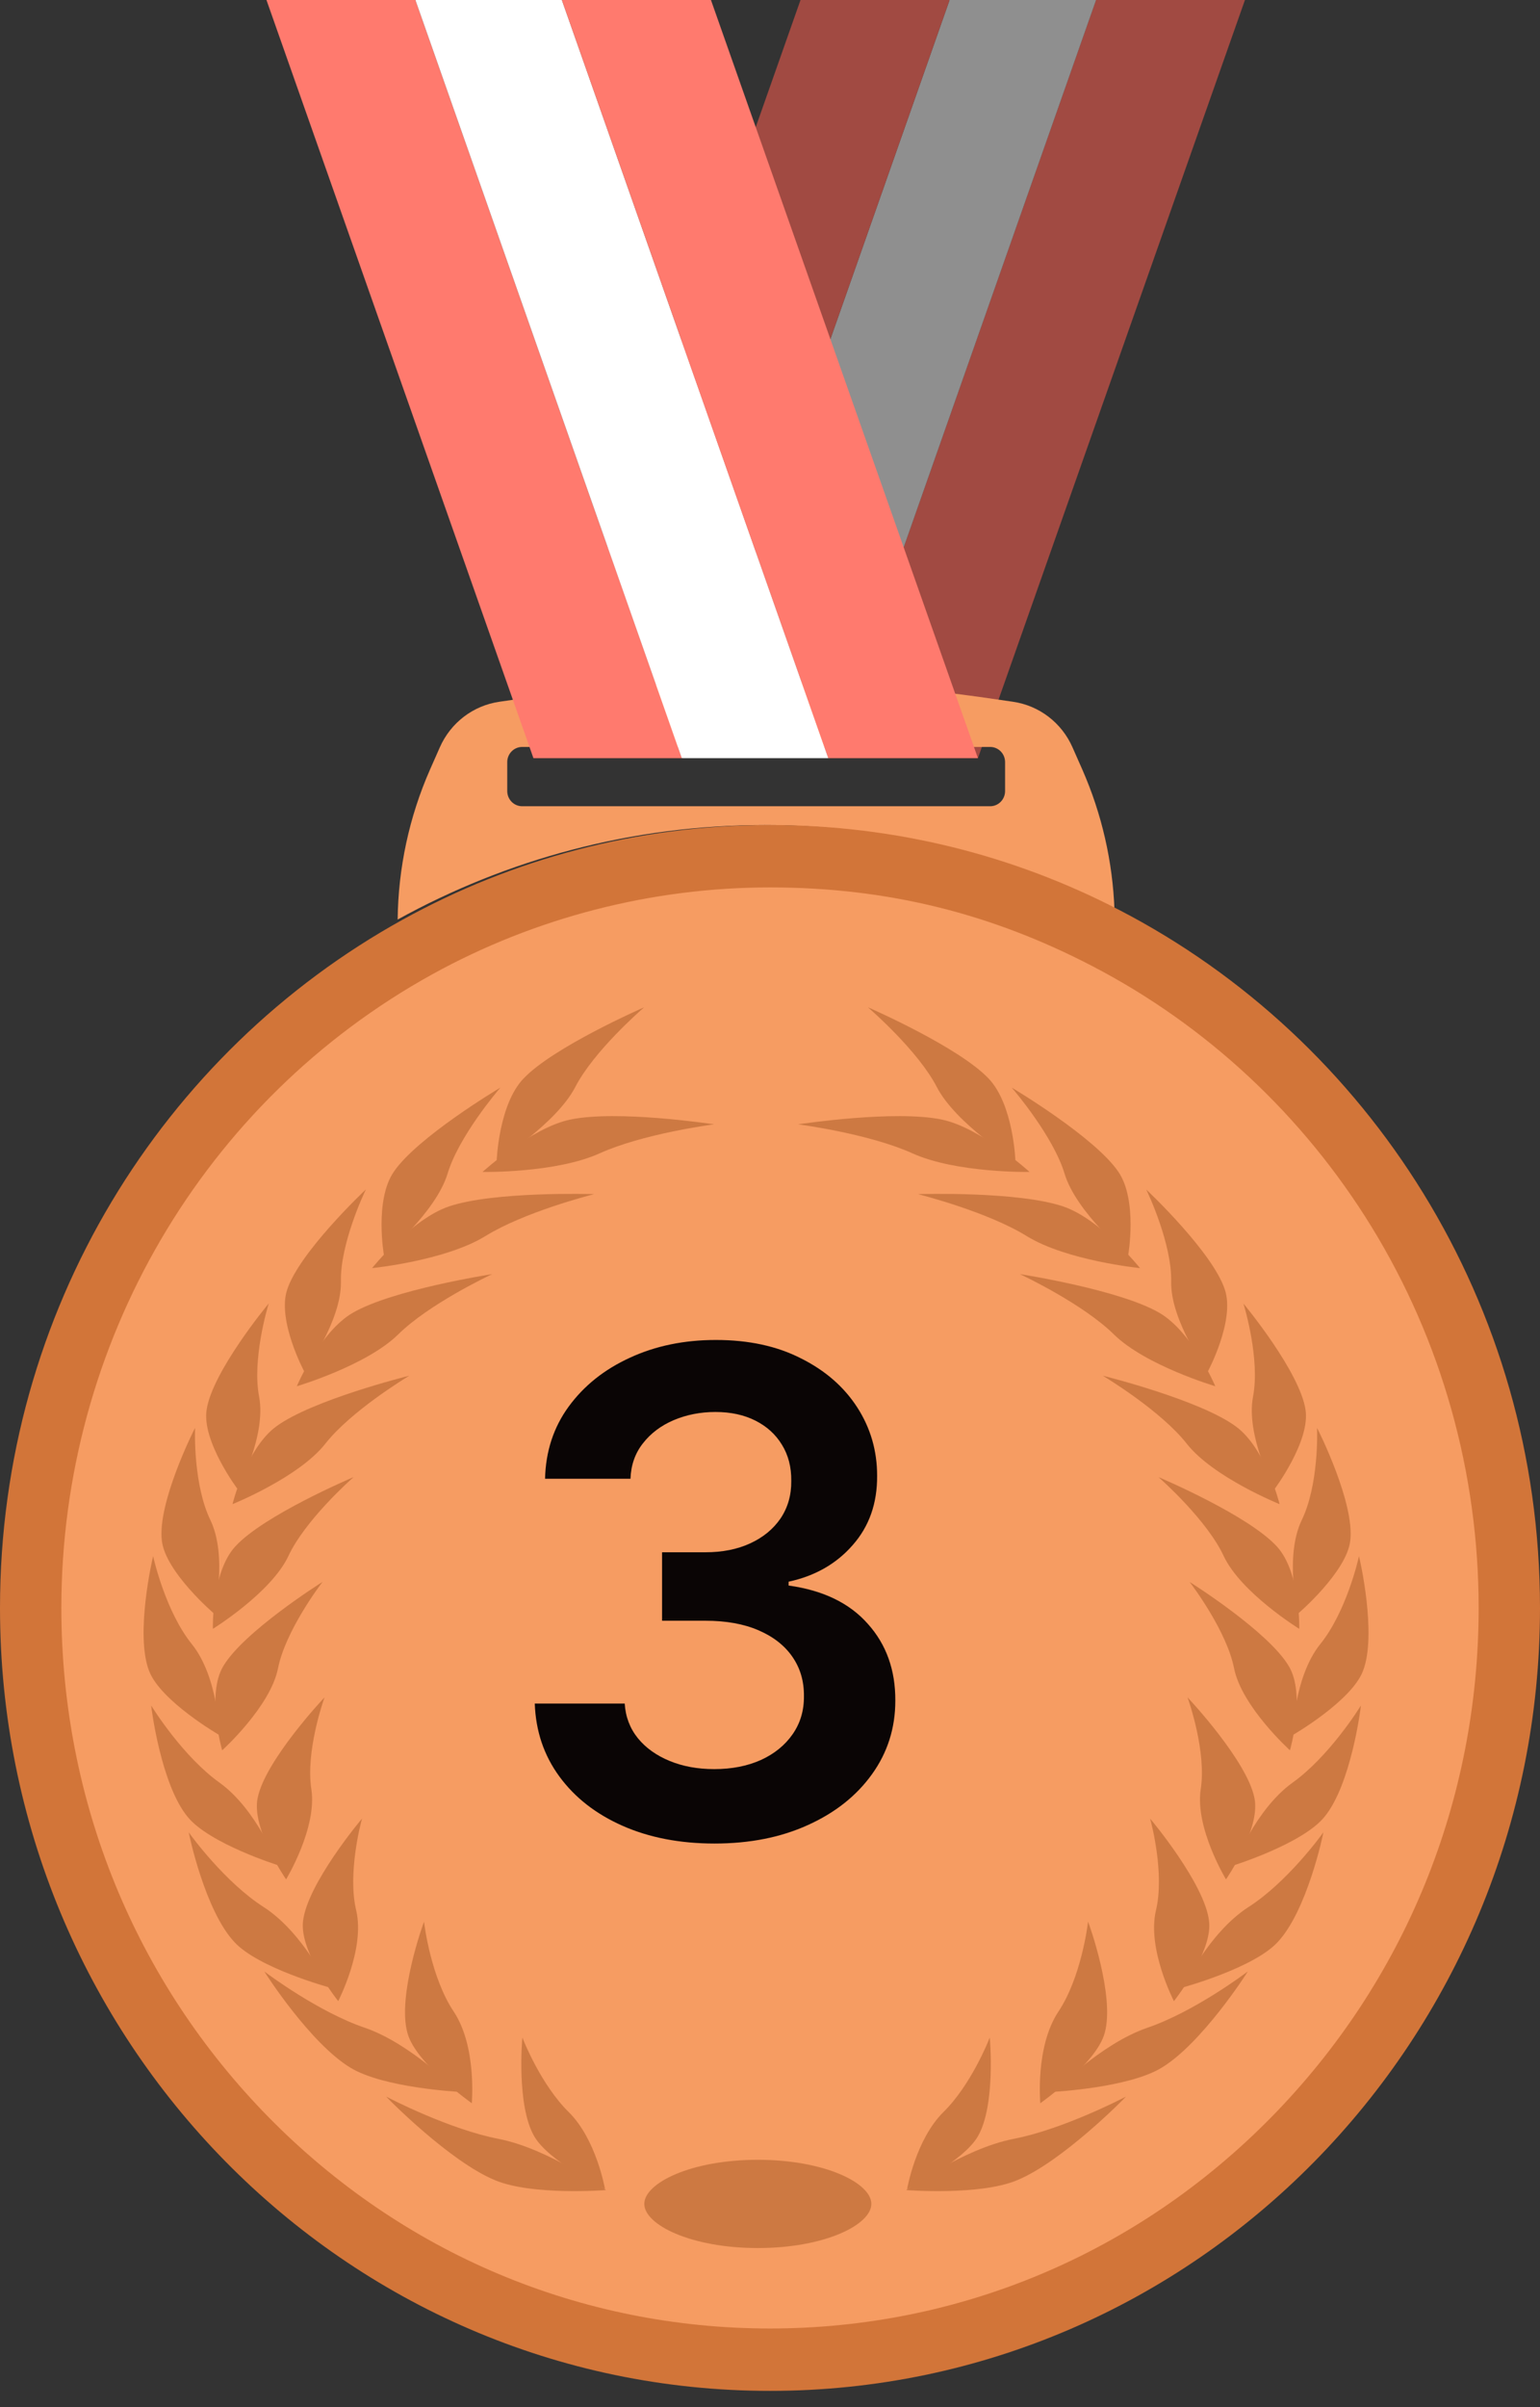 <svg width="32" height="50" viewBox="0 0 32 50" fill="none" xmlns="http://www.w3.org/2000/svg">
  <rect x="0" y="0" width="32" height="50" fill="#333333" stroke="none"/>
  <path d="M25.869 6.10352e-05L20.321 15.747H17.239L22.77 0.013V6.10352e-05H25.869Z" fill="#A14A42" />
  <path d="M22.771 6.10352e-05V0.013L17.239 15.747H14.195L19.727 0.013V6.10352e-05H22.771Z"
    fill="#8F8F8F" />
  <path d="M19.727 6.10352e-05V0.013L14.195 15.747H11.086L16.634 6.10352e-05H19.727Z" fill="#A14A42" />
  <path
    d="M22.488 15.981C22.895 16.905 23.122 17.899 23.158 18.907C20.978 17.775 18.507 17.137 15.89 17.137C13.128 17.137 10.53 17.849 8.263 19.1C8.275 18.025 8.504 16.963 8.937 15.981L9.139 15.524C9.364 15.012 9.833 14.654 10.38 14.576L10.975 14.49C14.117 14.043 17.307 14.043 20.45 14.49L21.045 14.576C21.593 14.654 22.061 15.012 22.286 15.524L22.488 15.981ZM20.885 16.431V15.83C20.885 15.656 20.746 15.515 20.575 15.515H10.85C10.679 15.515 10.54 15.656 10.54 15.83V16.431C10.54 16.606 10.679 16.747 10.85 16.747H20.575C20.746 16.747 20.885 16.606 20.885 16.431Z"
    fill="#F69C62" />
  <path d="M5.537 6.10352e-05L11.084 15.747H14.167L8.636 0.013V6.10352e-05H5.537Z" fill="#FF7A6E" />
  <path d="M8.636 6.10352e-05V0.013L14.167 15.747H17.211L11.68 0.013V6.10352e-05H8.636Z" fill="white" />
  <path d="M11.679 6.10352e-05V0.013L17.211 15.747H20.32L14.773 6.10352e-05H11.679Z" fill="#FF7A6E" />
  <path
    d="M23.267 18.907C28.451 21.597 32 27.076 32 33.399C32 42.38 24.836 49.662 16 49.662C7.163 49.662 0 42.38 0 33.399C0 27.225 3.384 21.854 8.372 19.1C10.639 17.848 13.237 17.137 16 17.137C18.616 17.137 21.087 17.775 23.267 18.907Z"
    fill="#D27539" />
  <path
    d="M15.999 48.366C12.066 48.366 8.369 46.81 5.587 43.983C2.807 41.156 1.275 37.397 1.275 33.399C1.275 27.907 4.227 22.865 8.98 20.239C11.121 19.057 13.548 18.433 15.999 18.433C18.451 18.433 20.605 18.981 22.687 20.062C25.068 21.297 27.076 23.17 28.496 25.477C29.954 27.848 30.725 30.588 30.725 33.399C30.725 37.396 29.193 41.155 26.412 43.982C23.631 46.809 19.933 48.366 15.999 48.366V48.366Z"
    fill="#F69C62" />
  <path
    d="M14.846 38.293C14.13 38.293 13.493 38.17 12.937 37.925C12.383 37.68 11.945 37.339 11.624 36.901C11.303 36.464 11.132 35.958 11.112 35.385H12.981C12.998 35.66 13.089 35.9 13.255 36.106C13.42 36.308 13.641 36.465 13.916 36.578C14.191 36.691 14.499 36.747 14.841 36.747C15.205 36.747 15.528 36.684 15.81 36.558C16.092 36.429 16.312 36.25 16.471 36.021C16.63 35.792 16.708 35.529 16.705 35.231C16.708 34.922 16.629 34.651 16.466 34.415C16.304 34.18 16.069 33.996 15.76 33.863C15.455 33.731 15.088 33.665 14.657 33.665H13.757V32.243H14.657C15.011 32.243 15.321 32.181 15.586 32.059C15.855 31.936 16.065 31.764 16.218 31.542C16.37 31.316 16.445 31.056 16.442 30.761C16.445 30.473 16.38 30.223 16.248 30.01C16.118 29.795 15.934 29.628 15.696 29.508C15.46 29.389 15.184 29.329 14.866 29.329C14.554 29.329 14.266 29.386 14 29.498C13.735 29.611 13.521 29.772 13.359 29.981C13.197 30.186 13.111 30.431 13.101 30.716H11.326C11.339 30.146 11.503 29.646 11.818 29.215C12.136 28.781 12.56 28.443 13.091 28.201C13.621 27.956 14.216 27.833 14.875 27.833C15.555 27.833 16.145 27.96 16.645 28.216C17.149 28.468 17.538 28.807 17.814 29.235C18.089 29.662 18.226 30.135 18.226 30.652C18.23 31.225 18.061 31.706 17.719 32.093C17.381 32.481 16.937 32.735 16.387 32.854V32.934C17.103 33.033 17.651 33.298 18.032 33.729C18.417 34.157 18.607 34.689 18.604 35.325C18.604 35.895 18.442 36.406 18.117 36.856C17.795 37.304 17.351 37.655 16.785 37.91C16.221 38.166 15.575 38.293 14.846 38.293Z"
    fill="#0A0505" />
  <path
    d="M13.385 20.923C13.385 20.923 13.384 20.925 13.382 20.926C13.313 20.985 12.338 21.836 11.955 22.577C11.557 23.345 10.321 24.113 10.321 24.114C10.319 24.114 10.362 22.939 10.88 22.401C11.499 21.75 13.328 20.948 13.384 20.924L13.385 20.923Z"
    fill="#CD7942" />
  <path
    d="M14.835 23.354C14.835 23.354 14.833 23.355 14.832 23.355C14.735 23.367 13.346 23.557 12.461 23.956C11.544 24.371 10.027 24.343 10.027 24.343C10.026 24.343 11.04 23.422 11.851 23.255C12.825 23.052 14.774 23.345 14.836 23.354H14.835Z"
    fill="#CD7942" />
  <path
    d="M10.395 22.594C10.395 22.594 10.394 22.596 10.393 22.597C10.336 22.662 9.53 23.611 9.299 24.382C9.057 25.181 7.98 26.081 7.98 26.081C7.978 26.081 7.776 24.925 8.185 24.336C8.67 23.625 10.342 22.623 10.395 22.593V22.594Z"
    fill="#CD7942" />
  <path
    d="M12.342 24.805C12.342 24.805 12.339 24.806 12.338 24.806C12.243 24.83 10.892 25.178 10.088 25.674C9.255 26.188 7.733 26.341 7.732 26.34C7.731 26.34 8.556 25.317 9.333 25.058C10.267 24.744 12.278 24.802 12.341 24.804L12.342 24.805Z"
    fill="#CD7942" />
  <path
    d="M7.601 24.709C7.601 24.709 7.601 24.712 7.6 24.713C7.563 24.786 7.066 25.843 7.084 26.624C7.1 27.434 6.327 28.499 6.328 28.499C6.326 28.499 5.753 27.429 5.967 26.788C6.217 26.018 7.557 24.748 7.6 24.709H7.601Z"
    fill="#CD7942" />
  <path
    d="M10.225 26.466C10.225 26.466 10.224 26.467 10.222 26.468C10.136 26.508 8.911 27.091 8.276 27.716C7.619 28.364 6.168 28.794 6.168 28.794C6.166 28.794 6.649 27.659 7.335 27.266C8.157 26.791 10.163 26.475 10.225 26.466H10.225Z"
    fill="#CD7942" />
  <path
    d="M5.583 27.077C5.583 27.077 5.583 27.079 5.583 27.081C5.558 27.156 5.235 28.245 5.385 29.016C5.536 29.815 4.942 30.938 4.943 30.938C4.941 30.939 4.187 29.931 4.294 29.279C4.414 28.495 5.545 27.119 5.583 27.077H5.583Z"
    fill="#CD7942" />
  <path
    d="M8.504 28.576C8.504 28.576 8.503 28.578 8.501 28.578C8.422 28.625 7.291 29.313 6.76 29.988C6.21 30.688 4.832 31.243 4.832 31.243C4.829 31.243 5.121 30.078 5.743 29.627C6.486 29.082 8.443 28.59 8.504 28.576Z"
    fill="#CD7942" />
  <path
    d="M4.053 29.661C4.053 29.661 4.054 29.663 4.054 29.664C4.049 29.741 4.019 30.849 4.373 31.577C4.735 32.333 4.449 33.517 4.45 33.518C4.449 33.518 3.432 32.649 3.363 31.998C3.27 31.215 4.026 29.707 4.053 29.661Z"
    fill="#CD7942" />
  <path
    d="M7.345 30.683C7.345 30.683 7.344 30.684 7.343 30.686C7.277 30.743 6.338 31.581 5.993 32.32C5.635 33.084 4.424 33.833 4.424 33.833C4.422 33.833 4.396 32.652 4.891 32.12C5.48 31.477 7.289 30.706 7.345 30.683V30.683Z"
    fill="#CD7942" />
  <path
    d="M3.182 32.324C3.182 32.324 3.183 32.326 3.183 32.327C3.198 32.403 3.451 33.489 3.988 34.153C4.539 34.84 4.561 36.042 4.562 36.042C4.562 36.043 3.335 35.333 3.098 34.707C2.804 33.953 3.167 32.373 3.182 32.324L3.182 32.324Z"
    fill="#CD7942" />
  <path
    d="M6.701 32.86C6.701 32.86 6.7 32.862 6.699 32.863C6.647 32.928 5.93 33.881 5.777 34.653C5.618 35.452 4.617 36.356 4.617 36.356C4.615 36.356 4.285 35.202 4.638 34.611C5.056 33.9 6.649 32.89 6.7 32.86H6.701Z"
    fill="#CD7942" />
  <path
    d="M3.142 35.426C3.142 35.426 3.143 35.428 3.144 35.429C3.185 35.499 3.812 36.494 4.564 37.03C5.338 37.587 5.78 38.745 5.782 38.745C5.782 38.745 4.349 38.296 3.898 37.738C3.347 37.069 3.143 35.476 3.142 35.426H3.142Z"
    fill="#CD7942" />
  <path
    d="M6.744 35.257C6.744 35.257 6.744 35.259 6.743 35.26C6.715 35.334 6.348 36.391 6.47 37.166C6.593 37.969 5.945 39.036 5.945 39.037C5.943 39.037 5.219 37.984 5.354 37.346C5.507 36.578 6.704 35.296 6.744 35.257Z"
    fill="#CD7942" />
  <path
    d="M3.922 38.062C3.922 38.062 3.924 38.063 3.925 38.064C3.972 38.133 4.682 39.104 5.48 39.613C6.301 40.142 6.838 41.281 6.841 41.281C6.841 41.281 5.367 40.88 4.87 40.339C4.263 39.691 3.928 38.112 3.923 38.062H3.922Z"
    fill="#CD7942" />
  <path
    d="M7.522 37.775C7.522 37.775 7.522 37.777 7.522 37.779C7.5 37.852 7.217 38.917 7.402 39.685C7.59 40.481 7.027 41.566 7.028 41.566C7.026 41.566 6.215 40.542 6.297 39.902C6.389 39.131 7.485 37.816 7.522 37.776V37.775Z"
    fill="#CD7942" />
  <path
    d="M5.494 40.951C5.494 40.951 5.496 40.952 5.497 40.953C5.569 41.009 6.623 41.794 7.579 42.119C8.564 42.458 9.514 43.449 9.517 43.449C9.517 43.449 7.967 43.367 7.283 42.95C6.453 42.449 5.518 40.998 5.494 40.951Z"
    fill="#CD7942" />
  <path
    d="M8.024 43.549C8.024 43.549 8.026 43.55 8.028 43.551C8.112 43.596 9.346 44.232 10.362 44.428C11.411 44.633 12.591 45.492 12.593 45.491C12.593 45.491 11.063 45.611 10.288 45.287C9.349 44.9 8.059 43.591 8.024 43.549V43.549Z"
    fill="#CD7942" />
  <path
    d="M8.811 39.916C8.811 39.916 8.812 39.917 8.812 39.919C8.819 39.995 8.958 41.083 9.43 41.787C9.913 42.518 9.802 43.687 9.804 43.687C9.803 43.687 8.636 42.863 8.466 42.227C8.252 41.462 8.791 39.962 8.812 39.916H8.811Z"
    fill="#CD7942" />
  <path
    d="M10.855 42.326C10.855 42.326 10.856 42.328 10.857 42.328C10.88 42.393 11.251 43.315 11.816 43.869C12.397 44.444 12.57 45.47 12.572 45.47C12.571 45.47 11.388 44.893 11.095 44.363C10.735 43.727 10.848 42.368 10.855 42.325V42.326Z"
    fill="#CD7942" />
  <path
    d="M18.035 20.923C18.035 20.923 18.036 20.925 18.038 20.926C18.107 20.985 19.082 21.836 19.465 22.577C19.863 23.345 21.099 24.113 21.099 24.113C21.101 24.113 21.058 22.939 20.54 22.4C19.921 21.75 18.092 20.947 18.035 20.923H18.035Z"
    fill="#CD7942" />
  <path
    d="M16.585 23.354C16.585 23.354 16.587 23.355 16.589 23.355C16.685 23.367 18.074 23.557 18.959 23.956C19.876 24.371 21.393 24.343 21.393 24.343C21.395 24.343 20.38 23.422 19.569 23.255C18.595 23.052 16.646 23.345 16.585 23.354Z"
    fill="#CD7942" />
  <path
    d="M21.025 22.594C21.025 22.594 21.026 22.596 21.027 22.597C21.085 22.662 21.89 23.611 22.122 24.382C22.363 25.181 23.441 26.081 23.441 26.081C23.443 26.081 23.644 24.925 23.236 24.336C22.75 23.625 21.078 22.623 21.025 22.593V22.594Z"
    fill="#CD7942" />
  <path
    d="M19.079 24.805C19.079 24.805 19.081 24.806 19.083 24.806C19.177 24.83 20.529 25.178 21.332 25.674C22.165 26.188 23.688 26.341 23.688 26.34C23.69 26.34 22.865 25.317 22.087 25.058C21.153 24.744 19.142 24.802 19.079 24.804L19.079 24.805Z"
    fill="#CD7942" />
  <path
    d="M23.819 24.71C23.819 24.71 23.819 24.712 23.82 24.713C23.857 24.786 24.354 25.843 24.336 26.625C24.32 27.434 25.093 28.499 25.092 28.499C25.094 28.499 25.667 27.429 25.452 26.789C25.202 26.018 23.863 24.748 23.819 24.71H23.819Z"
    fill="#CD7942" />
  <path
    d="M21.195 26.466C21.195 26.466 21.196 26.467 21.198 26.468C21.284 26.508 22.509 27.091 23.144 27.716C23.801 28.364 25.252 28.794 25.252 28.794C25.255 28.794 24.771 27.659 24.085 27.266C23.263 26.791 21.257 26.475 21.195 26.466H21.195Z"
    fill="#CD7942" />
  <path
    d="M25.838 27.077C25.838 27.077 25.838 27.079 25.838 27.08C25.863 27.156 26.186 28.245 26.036 29.016C25.884 29.815 26.479 30.938 26.478 30.938C26.48 30.938 27.233 29.931 27.127 29.279C27.006 28.494 25.875 27.119 25.837 27.077H25.838Z"
    fill="#CD7942" />
  <path
    d="M22.916 28.576C22.916 28.576 22.917 28.578 22.919 28.578C22.998 28.625 24.13 29.313 24.66 29.988C25.21 30.688 26.588 31.243 26.588 31.243C26.591 31.243 26.299 30.078 25.677 29.627C24.934 29.082 22.977 28.59 22.916 28.576Z"
    fill="#CD7942" />
  <path
    d="M27.367 29.661C27.367 29.661 27.367 29.663 27.367 29.664C27.372 29.741 27.402 30.849 27.048 31.577C26.686 32.333 26.972 33.517 26.971 33.518C26.972 33.518 27.988 32.648 28.058 31.998C28.15 31.215 27.395 29.707 27.367 29.661Z"
    fill="#CD7942" />
  <path
    d="M24.075 30.683C24.075 30.683 24.076 30.684 24.077 30.686C24.143 30.743 25.083 31.581 25.427 32.32C25.785 33.084 26.996 33.833 26.997 33.833C26.999 33.833 27.024 32.652 26.53 32.12C25.94 31.477 24.132 30.706 24.075 30.683V30.683Z"
    fill="#CD7942" />
  <path
    d="M28.238 32.324C28.238 32.324 28.237 32.326 28.237 32.327C28.223 32.403 27.97 33.489 27.432 34.153C26.882 34.84 26.86 36.042 26.858 36.042C26.859 36.043 28.085 35.333 28.322 34.707C28.616 33.954 28.254 32.373 28.238 32.324L28.238 32.324Z"
    fill="#CD7942" />
  <path
    d="M24.72 32.86C24.72 32.86 24.721 32.862 24.722 32.863C24.773 32.928 25.491 33.881 25.643 34.653C25.803 35.452 26.804 36.356 26.804 36.356C26.806 36.356 27.135 35.202 26.782 34.611C26.365 33.9 24.771 32.89 24.72 32.86H24.72Z"
    fill="#CD7942" />
  <path
    d="M28.278 35.426C28.278 35.426 28.276 35.428 28.276 35.429C28.235 35.499 27.608 36.494 26.856 37.03C26.082 37.587 25.64 38.745 25.638 38.745C25.638 38.745 27.071 38.296 27.522 37.738C28.073 37.069 28.277 35.476 28.278 35.426Z"
    fill="#CD7942" />
  <path
    d="M24.676 35.257C24.676 35.257 24.676 35.259 24.677 35.26C24.704 35.334 25.072 36.391 24.95 37.166C24.827 37.969 25.475 39.036 25.475 39.037C25.476 39.037 26.201 37.984 26.066 37.346C25.913 36.578 24.715 35.296 24.676 35.257Z"
    fill="#CD7942" />
  <path
    d="M27.498 38.062C27.498 38.062 27.496 38.063 27.495 38.064C27.449 38.133 26.738 39.104 25.941 39.613C25.119 40.142 24.582 41.281 24.58 41.281C24.58 41.281 26.053 40.88 26.55 40.339C27.158 39.691 27.493 38.112 27.498 38.062H27.498Z"
    fill="#CD7942" />
  <path
    d="M23.899 37.775C23.899 37.775 23.899 37.777 23.899 37.778C23.921 37.852 24.204 38.917 24.019 39.685C23.831 40.481 24.393 41.565 24.393 41.566C24.394 41.566 25.206 40.541 25.123 39.901C25.032 39.131 23.935 37.816 23.898 37.775L23.899 37.775Z"
    fill="#CD7942" />
  <path
    d="M25.927 40.951C25.927 40.951 25.924 40.952 25.923 40.953C25.852 41.009 24.797 41.794 23.842 42.119C22.857 42.458 21.906 43.449 21.904 43.449C21.904 43.449 23.453 43.367 24.137 42.95C24.967 42.449 25.903 40.998 25.927 40.951Z"
    fill="#CD7942" />
  <path
    d="M23.397 43.549C23.397 43.549 23.395 43.55 23.393 43.551C23.309 43.596 22.075 44.232 21.059 44.428C20.011 44.633 18.83 45.492 18.828 45.491C18.828 45.491 20.358 45.611 21.133 45.287C22.072 44.9 23.362 43.591 23.397 43.549V43.549Z"
    fill="#CD7942" />
  <path
    d="M22.609 39.916C22.609 39.916 22.608 39.917 22.608 39.919C22.601 39.995 22.462 41.083 21.991 41.787C21.507 42.518 21.618 43.687 21.616 43.687C21.617 43.687 22.785 42.863 22.955 42.227C23.169 41.462 22.63 39.962 22.609 39.916Z"
    fill="#CD7942" />
  <path
    d="M20.566 42.326C20.566 42.326 20.564 42.328 20.564 42.328C20.541 42.393 20.17 43.315 19.605 43.869C19.024 44.444 18.85 45.47 18.849 45.47C18.85 45.47 20.033 44.893 20.326 44.363C20.686 43.727 20.573 42.368 20.566 42.325L20.566 42.326Z"
    fill="#CD7942" />
  <path
    d="M15.747 46.695C14.357 46.695 13.388 46.212 13.388 45.778C13.388 45.345 14.357 44.862 15.747 44.862C17.137 44.862 18.106 45.345 18.106 45.778C18.106 46.212 17.137 46.695 15.747 46.695Z"
    fill="#CD7942" />
</svg>